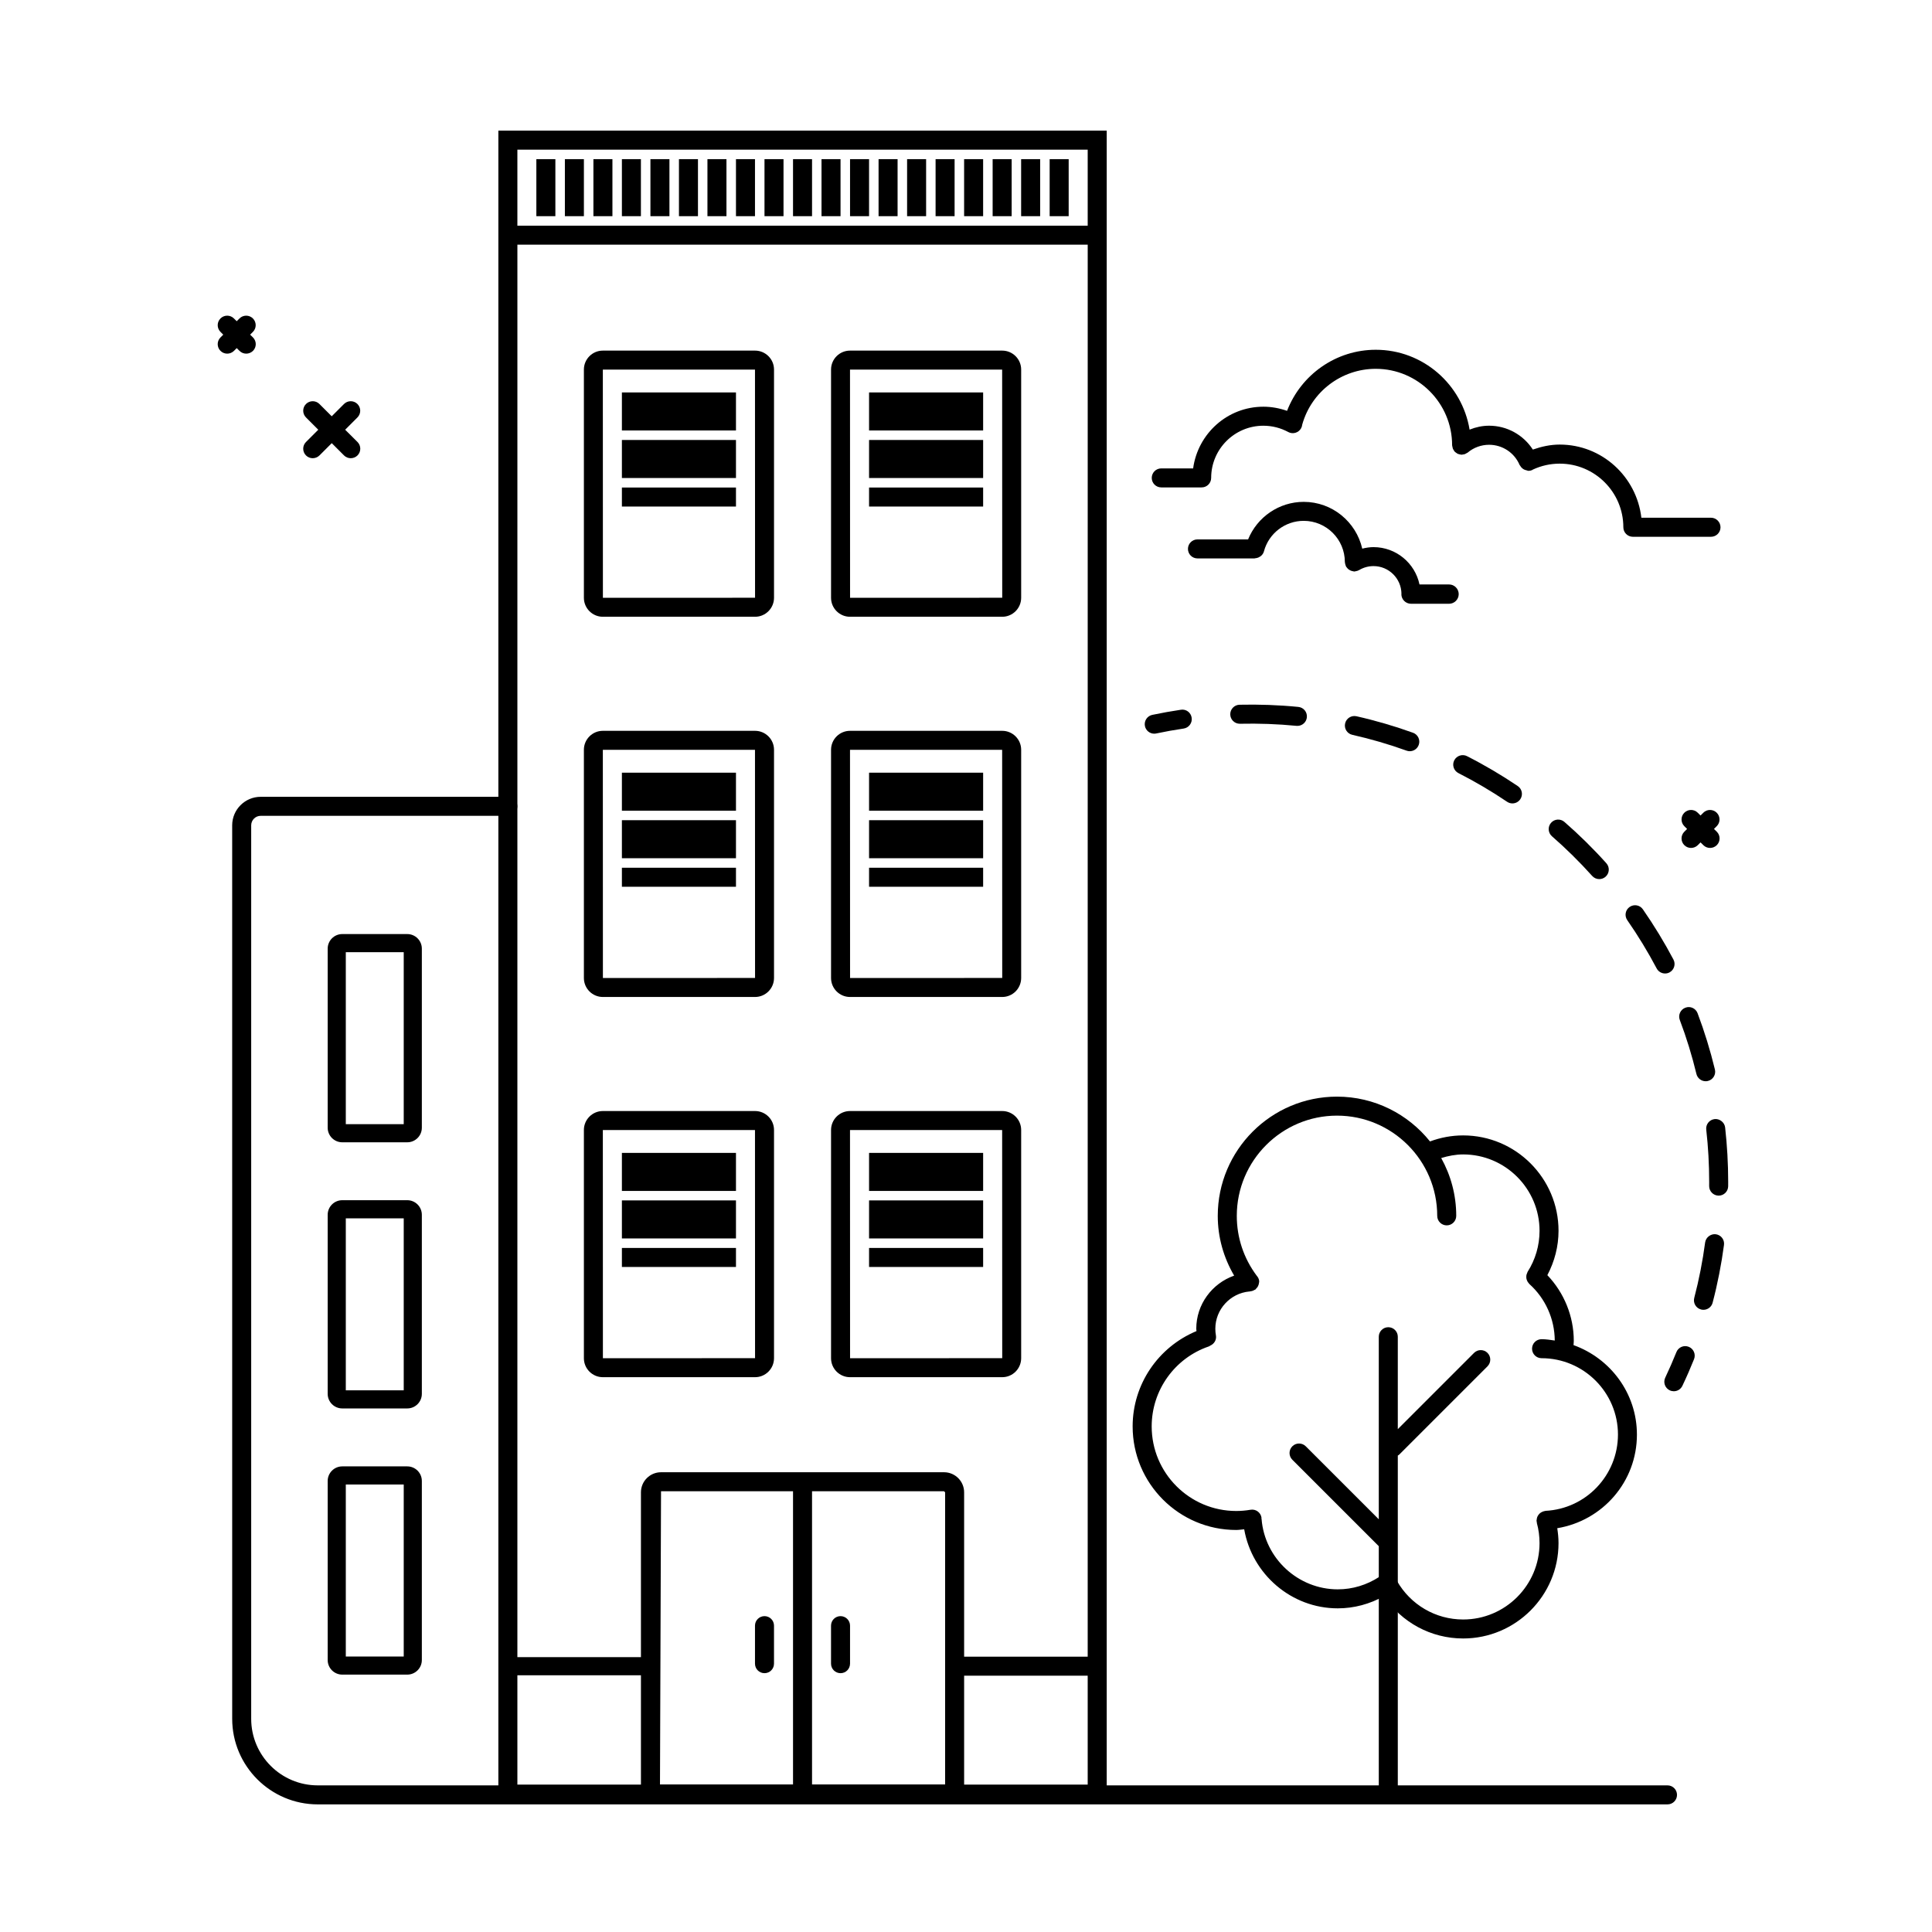 <?xml version="1.0" encoding="UTF-8"?>
<!-- The Best Svg Icon site in the world: iconSvg.co, Visit us! https://iconsvg.co -->
<svg fill="#000000" width="800px" height="800px" version="1.1" viewBox="144 144 512 512" xmlns="http://www.w3.org/2000/svg">
 <g>
  <path d="m276.07 178.61v443.36h161.22v-443.36zm156.18 404.43h-33.555v5.039h33.555v28.859h-151.14v-28.973h33.504v-4.801h-33.504l0.004-374.32h151.14zm-151.14-379.23v-20.152h151.14v20.152z"/>
  <path d="m286.14 201.29v-15.113h5.039v15.113z"/>
  <path d="m293.7 201.29v-15.113h5.039v15.113z"/>
  <path d="m301.26 201.29v-15.113h5.039v15.113z"/>
  <path d="m308.81 201.29v-15.113h5.039v15.113z"/>
  <path d="m316.37 201.29v-15.113h5.039v15.113z"/>
  <path d="m323.93 201.29v-15.113h5.039v15.113z"/>
  <path d="m331.48 201.29v-15.113h5.039v15.113z"/>
  <path d="m339.04 201.29v-15.113h5.039v15.113z"/>
  <path d="m346.6 201.29v-15.113h5.039v15.113z"/>
  <path d="m354.16 201.29v-15.113h5.039v15.113z"/>
  <path d="m361.71 201.29v-15.113h5.039v15.113z"/>
  <path d="m369.27 201.29v-15.113h5.039v15.113z"/>
  <path d="m376.83 201.29v-15.113h5.039v15.113z"/>
  <path d="m384.39 201.29v-15.113h5.039v15.113z"/>
  <path d="m391.94 201.29v-15.113h5.039v15.113z"/>
  <path d="m399.5 201.29v-15.113h5.039v15.113z"/>
  <path d="m407.06 201.29v-15.113h5.039v15.113z"/>
  <path d="m414.61 201.29v-15.113h5.039v15.113z"/>
  <path d="m422.17 201.29v-15.113h5.039v15.113z"/>
  <path d="m394.18 534.16h-75c-2.938 0-5.324 2.387-5.324 5.324v82.488h85.648v-82.484c0-2.938-2.387-5.328-5.324-5.328zm-75 5.039h34.98v77.738h-35.258zm75.285 77.738h-35.266v-77.738h34.973l0.293 0.289z"/>
  <path d="m366.75 587.41c-1.391 0-2.519-1.129-2.519-2.519v-10.078c0-1.391 1.129-2.519 2.519-2.519s2.519 1.129 2.519 2.519v10.078c-0.004 1.398-1.125 2.519-2.519 2.519z"/>
  <path d="m346.6 587.41c-1.391 0-2.519-1.129-2.519-2.519v-10.078c0-1.391 1.129-2.519 2.519-2.519 1.391 0 2.519 1.129 2.519 2.519v10.078c-0.004 1.398-1.125 2.519-2.519 2.519z"/>
  <path d="m344.1 508.97h-40.34c-2.766 0-5.023-2.254-5.023-5.023v-60.492c0-2.766 2.254-5.019 5.023-5.019h40.34c2.766 0 5.023 2.254 5.023 5.019v60.492c-0.008 2.769-2.258 5.023-5.023 5.023zm-40.34-65.496 0.016 60.473 40.32-0.016-0.016-60.457z"/>
  <path d="m308.81 449.53h30.23v10.078h-30.23z"/>
  <path d="m308.81 462.12h30.23v10.078h-30.23z"/>
  <path d="m308.81 474.72h30.23v5.039h-30.23z"/>
  <path d="m409.6 508.97h-40.34c-2.766 0-5.023-2.254-5.023-5.023v-60.492c0-2.766 2.254-5.019 5.023-5.019h40.34c2.766 0 5.019 2.254 5.019 5.019v60.492c-0.004 2.769-2.254 5.023-5.019 5.023zm-40.34-65.496 0.016 60.473 40.324-0.016-0.02-60.457z"/>
  <path d="m374.31 449.53h30.23v10.078h-30.23z"/>
  <path d="m374.31 462.12h30.23v10.078h-30.23z"/>
  <path d="m374.31 474.72h30.23v5.039h-30.23z"/>
  <path d="m344.1 408.21h-40.34c-2.766 0-5.023-2.254-5.023-5.023v-60.492c0-2.766 2.254-5.019 5.023-5.019h40.34c2.766 0 5.023 2.254 5.023 5.019v60.492c-0.008 2.769-2.258 5.023-5.023 5.023zm-40.34-65.496 0.016 60.473 40.32-0.016-0.016-60.457z"/>
  <path d="m308.81 348.77h30.23v10.078h-30.23z"/>
  <path d="m308.81 361.36h30.23v10.078h-30.23z"/>
  <path d="m308.81 373.96h30.23v5.039h-30.23z"/>
  <path d="m409.6 408.21h-40.34c-2.766 0-5.023-2.254-5.023-5.023v-60.492c0-2.766 2.254-5.019 5.023-5.019h40.34c2.766 0 5.019 2.254 5.019 5.019v60.492c-0.004 2.769-2.254 5.023-5.019 5.023zm-40.34-65.496 0.016 60.473 40.324-0.016-0.02-60.457z"/>
  <path d="m374.31 348.77h30.23v10.078h-30.23z"/>
  <path d="m374.31 361.36h30.23v10.078h-30.23z"/>
  <path d="m374.31 373.96h30.23v5.039h-30.23z"/>
  <path d="m344.1 307.45h-40.34c-2.766 0-5.023-2.254-5.023-5.023v-60.492c0-2.766 2.254-5.019 5.023-5.019h40.34c2.766 0 5.023 2.254 5.023 5.019v60.492c-0.008 2.769-2.258 5.023-5.023 5.023zm-40.34-65.496 0.016 60.473 40.32-0.016-0.016-60.457z"/>
  <path d="m308.81 248h30.23v10.078h-30.23z"/>
  <path d="m308.81 260.6h30.23v10.078h-30.23z"/>
  <path d="m308.81 273.2h30.23v5.039h-30.23z"/>
  <path d="m409.6 307.45h-40.34c-2.766 0-5.023-2.254-5.023-5.023v-60.492c0-2.766 2.254-5.019 5.023-5.019h40.34c2.766 0 5.019 2.254 5.019 5.019v60.492c-0.004 2.769-2.254 5.023-5.019 5.023zm-40.34-65.496 0.016 60.473 40.324-0.016-0.02-60.457z"/>
  <path d="m374.31 248h30.23v10.078h-30.23z"/>
  <path d="m374.31 260.6h30.23v10.078h-30.23z"/>
  <path d="m374.31 273.2h30.23v5.039h-30.23z"/>
  <path d="m585.91 622.18h-357.7c-12.504 0-22.676-10.176-22.676-22.676l-0.004-236.78c0-4.172 3.391-7.562 7.562-7.562h65.488c1.391 0 2.519 1.129 2.519 2.519 0 1.391-1.129 2.519-2.519 2.519h-65.488c-1.391 0-2.523 1.133-2.523 2.523v236.78c0 9.73 7.91 17.637 17.637 17.637h357.7c1.391 0 2.519 1.129 2.519 2.519 0.004 1.391-1.121 2.519-2.516 2.519z"/>
  <path d="m251.93 446.72h-17.227c-2.133 0-3.863-1.734-3.863-3.863v-47.457c0-2.133 1.734-3.863 3.863-3.863h17.227c2.133 0 3.863 1.734 3.863 3.863v47.457c0 2.133-1.73 3.863-3.863 3.863zm-16.289-4.801h15.352v-45.578h-15.352z"/>
  <path d="m251.93 517.25h-17.227c-2.133 0-3.863-1.734-3.863-3.863v-47.457c0-2.133 1.734-3.863 3.863-3.863h17.227c2.133 0 3.863 1.734 3.863 3.863v47.457c0 2.137-1.73 3.863-3.863 3.863zm-16.289-4.801h15.352v-45.578h-15.352z"/>
  <path d="m251.93 587.79h-17.227c-2.133 0-3.863-1.734-3.863-3.863v-47.457c0-2.133 1.734-3.863 3.863-3.863h17.227c2.133 0 3.863 1.734 3.863 3.863v47.457c0 2.133-1.73 3.863-3.863 3.863zm-16.289-4.801h15.352v-45.578h-15.352z"/>
  <path d="m597.43 281.2h-18.449c-1.27-10.879-10.434-19.383-21.645-19.383-2.469 0-4.828 0.527-7.117 1.324-2.519-3.894-6.84-6.324-11.594-6.324-1.789 0-3.535 0.379-5.168 1.039-1.98-11.977-12.332-21.164-24.863-21.164-10.516 0-19.785 6.559-23.512 16.188-2.004-0.707-4.125-1.098-6.273-1.098-9.543 0-17.367 7.144-18.617 16.348h-8.449c-1.391 0-2.519 1.129-2.519 2.519s1.129 2.519 2.519 2.519h10.637c0.016 0 0.023-0.004 0.035-0.004 0.016 0 0.023 0.004 0.035 0.004 1.391 0 2.519-1.129 2.519-2.519 0-7.629 6.203-13.828 13.828-13.828 2.309 0 4.586 0.574 6.59 1.668 1.223 0.66 2.754 0.215 3.422-1.008 0.168-0.309 0.262-0.637 0.293-0.961 2.434-8.711 10.402-14.781 19.48-14.781 11.16 0 20.242 9.078 20.242 20.242 0 0.156 0.059 0.293 0.09 0.438 0.023 0.133 0.035 0.262 0.082 0.395 0.07 0.203 0.18 0.379 0.301 0.555 0.051 0.074 0.07 0.168 0.133 0.238 0.02 0.023 0.047 0.031 0.066 0.055 0.125 0.141 0.281 0.242 0.438 0.352 0.121 0.086 0.23 0.18 0.363 0.246 0.121 0.055 0.25 0.07 0.379 0.109 0.191 0.055 0.383 0.109 0.586 0.117 0.031 0 0.055 0.02 0.09 0.02 0.102 0 0.188-0.047 0.281-0.055 0.203-0.02 0.398-0.047 0.594-0.121 0.137-0.051 0.25-0.133 0.379-0.207 0.125-0.07 0.262-0.105 0.371-0.203 1.57-1.32 3.578-2.051 5.644-2.051 3.543 0 6.723 2.106 8.098 5.371 0.02 0.051 0.082 0.074 0.105 0.125 0.172 0.324 0.398 0.586 0.672 0.801 0.168 0.137 0.332 0.223 0.527 0.312 0.168 0.074 0.344 0.117 0.523 0.156 0.172 0.035 0.324 0.145 0.5 0.145 0.328 0 0.66-0.066 0.977-0.203 0.07-0.031 0.117-0.09 0.188-0.125 2.238-1.043 4.637-1.582 7.129-1.582 9.301 0 16.863 7.562 16.863 16.863 0 1.391 1.129 2.519 2.519 2.519h20.711c1.391 0 2.519-1.129 2.519-2.519-0.004-1.387-1.133-2.531-2.523-2.531z"/>
  <path d="m528.01 298.89h-7.828c-1.184-5.644-6.195-9.895-12.188-9.895-1.012 0-2.012 0.16-2.984 0.402-1.621-7.082-7.941-12.398-15.512-12.398-6.535 0-12.324 4.016-14.738 9.949h-13.422c-1.391 0-2.519 1.129-2.519 2.519s1.129 2.519 2.519 2.519h15.113c0.086 0 0.156-0.039 0.238-0.051 0.191-0.012 0.367-0.055 0.551-0.109 0.098-0.031 0.188-0.055 0.277-0.098 0.68-0.293 1.234-0.852 1.445-1.629 1.273-4.75 5.602-8.07 10.535-8.07 6.012 0 10.902 4.891 10.902 10.902 0 0.035 0.02 0.066 0.02 0.105 0.012 0.195 0.059 0.383 0.117 0.574 0.047 0.156 0.086 0.309 0.16 0.449 0.023 0.047 0.02 0.09 0.047 0.137 0.047 0.074 0.117 0.117 0.168 0.188 0.125 0.176 0.262 0.332 0.43 0.469 0.074 0.059 0.156 0.109 0.238 0.16 0.203 0.133 0.406 0.23 0.645 0.301 0.066 0.016 0.125 0.023 0.191 0.039 0.172 0.035 0.328 0.102 0.508 0.102 0.105 0 0.191-0.047 0.297-0.059 0.035-0.004 0.066-0.016 0.102-0.02 0.309-0.051 0.586-0.141 0.84-0.293 0.012-0.004 0.023-0.004 0.039-0.016 1.137-0.68 2.449-1.043 3.793-1.043 4.051 0 7.336 3.258 7.406 7.289 0 0.047-0.023 0.086-0.023 0.133 0 1.414 1.148 2.559 2.559 2.559h10.078c1.41 0 2.559-1.148 2.559-2.559-0.004-1.41-1.152-2.559-2.562-2.559z"/>
  <path d="m577.8 524.18c0-10.949-7.039-20.203-16.801-23.711 0.016-0.371 0.07-0.734 0.07-1.113 0-6.508-2.543-12.742-7.004-17.426 1.91-3.617 2.961-7.621 2.961-11.754 0-13.941-11.34-25.281-25.281-25.281-3.031 0-5.977 0.555-8.781 1.598-5.793-7.231-14.68-11.875-24.652-11.875-17.422 0-31.594 14.172-31.594 31.598 0 5.652 1.535 11.039 4.344 15.836-5.848 2.062-10.039 7.598-10.039 14.078 0 0.211 0.047 0.414 0.055 0.621-10.168 4.238-16.918 14.125-16.918 25.266 0 15.133 12.309 27.441 27.438 27.441 0.711 0 1.414-0.125 2.125-0.18 2.09 11.898 12.488 20.949 24.789 20.949 4.352 0 8.52-1.145 12.258-3.234 4.672 6.969 12.449 11.219 20.973 11.219 13.941 0 25.281-11.34 25.281-25.281 0-1.324-0.137-2.641-0.336-3.941 12.027-1.992 21.113-12.32 21.113-24.809zm-24.227 20.219c-0.156 0.012-0.293 0.074-0.441 0.109-0.031 0.004-0.059 0-0.09 0.004-0.023 0.004-0.039 0.023-0.066 0.035-0.277 0.086-0.52 0.207-0.746 0.379-0.047 0.031-0.086 0.059-0.125 0.098-0.195 0.168-0.352 0.352-0.492 0.57-0.047 0.07-0.086 0.137-0.125 0.207-0.098 0.191-0.156 0.383-0.203 0.594-0.031 0.137-0.051 0.266-0.059 0.406-0.004 0.082-0.039 0.152-0.035 0.238 0.004 0.102 0.055 0.18 0.07 0.277 0.016 0.102-0.004 0.195 0.02 0.293 0.473 1.719 0.711 3.512 0.711 5.332 0 11.16-9.082 20.242-20.242 20.242-7.309 0-13.926-3.898-17.539-10.203-0.07-0.336-0.195-0.672-0.414-0.973-0.301-0.43-0.73-0.684-1.18-0.852-0.699-0.352-1.531-0.414-2.266-0.031-0.367 0.191-0.645 0.473-0.867 0.785-3.269 2.121-7.027 3.285-10.969 3.285-10.488 0-19.355-8.184-20.184-18.621-0.004-0.051-0.035-0.09-0.039-0.141-0.004-0.09 0.023-0.18 0.012-0.273-0.238-1.371-1.527-2.297-2.91-2.055-1.246 0.215-2.519 0.324-3.789 0.324-12.352 0-22.398-10.051-22.398-22.406 0-9.586 6.09-18.113 15.156-21.207 0.137-0.047 0.238-0.141 0.359-0.211 1.055-0.453 1.719-1.543 1.508-2.711-0.105-0.57-0.156-1.16-0.156-1.758 0-5.125 3.934-9.395 8.992-9.875 0.023 0 0.047 0.016 0.07 0.016 0.055 0 0.105-0.051 0.168-0.055 0.016 0 0.035-0.004 0.051-0.012 0.422-0.023 0.797-0.18 1.133-0.387 0.051-0.035 0.121-0.02 0.172-0.055 0.086-0.066 0.133-0.16 0.207-0.238 0.133-0.121 0.246-0.25 0.352-0.398 0.055-0.086 0.105-0.172 0.152-0.262 0.125-0.23 0.207-0.48 0.25-0.746 0-0.016 0.004-0.035 0.004-0.051 0.031-0.18 0.086-0.352 0.074-0.539-0.039-0.574-0.312-1.066-0.676-1.477-3.43-4.606-5.262-10.066-5.262-15.836 0-14.645 11.914-26.562 26.555-26.562 14.645 0 26.562 11.914 26.562 26.562 0 1.391 1.129 2.519 2.519 2.519s2.519-1.129 2.519-2.519c0-5.562-1.457-10.781-3.984-15.324 1.883-0.57 3.812-0.957 5.82-0.957 11.16 0 20.242 9.082 20.242 20.242 0 3.871-1.094 7.621-3.16 10.863-0.059 0.098-0.07 0.207-0.121 0.309-0.066 0.137-0.121 0.266-0.156 0.406-0.047 0.18-0.066 0.352-0.074 0.539-0.004 0.137-0.004 0.273 0.012 0.406 0.023 0.18 0.07 0.352 0.133 0.523 0.047 0.133 0.098 0.258 0.168 0.383 0.09 0.16 0.203 0.301 0.328 0.441 0.059 0.07 0.09 0.156 0.16 0.215 4.262 3.82 6.711 9.273 6.742 14.988-1.152-0.16-2.301-0.352-3.5-0.352-1.391 0-2.519 1.129-2.519 2.519 0 1.391 1.129 2.519 2.519 2.519 11.164 0 20.25 9.082 20.25 20.242-0.016 10.777-8.445 19.66-19.203 20.211z"/>
  <path d="m538.2 502.53c-0.984-0.984-2.578-0.984-3.562 0l-20.207 20.211v-24.496c0-1.391-1.129-2.519-2.519-2.519s-2.519 1.129-2.519 2.519v48.387l-19.352-19.348c-0.984-0.984-2.578-0.984-3.562 0-0.984 0.984-0.984 2.578 0 3.562l22.914 22.91v65.402c0 1.391 1.129 2.519 2.519 2.519s2.519-1.129 2.519-2.519v-89.418c0.121-0.086 0.258-0.137 0.363-0.242l23.406-23.406c0.98-0.988 0.98-2.578 0-3.562z"/>
  <path d="m598.22 363.68 0.734-0.734c0.984-0.984 0.984-2.578 0-3.562-0.984-0.984-2.578-0.984-3.562 0l-0.734 0.734-0.734-0.734c-0.984-0.984-2.578-0.984-3.562 0-0.984 0.984-0.984 2.578 0 3.562l0.734 0.734-0.734 0.734c-0.984 0.984-0.984 2.578 0 3.562 0.492 0.492 1.137 0.734 1.785 0.734 0.645 0 1.289-0.246 1.785-0.734l0.734-0.734 0.734 0.734c0.492 0.492 1.137 0.734 1.785 0.734 0.645 0 1.289-0.246 1.785-0.734 0.984-0.984 0.984-2.578 0-3.562z"/>
  <path d="m210.29 232.69 0.734-0.734c0.984-0.984 0.984-2.578 0-3.562s-2.578-0.984-3.562 0l-0.734 0.734-0.734-0.734c-0.984-0.984-2.578-0.984-3.562 0s-0.984 2.578 0 3.562l0.734 0.734-0.734 0.734c-0.984 0.984-0.984 2.578 0 3.562 0.492 0.492 1.137 0.734 1.785 0.734 0.645 0 1.289-0.246 1.785-0.734l0.734-0.734 0.734 0.734c0.492 0.492 1.137 0.734 1.785 0.734 0.645 0 1.289-0.246 1.785-0.734 0.984-0.984 0.984-2.578 0-3.562z"/>
  <path d="m235.47 257.88 3.254-3.254c0.984-0.984 0.984-2.578 0-3.562-0.984-0.984-2.578-0.984-3.562 0l-3.254 3.254-3.254-3.254c-0.984-0.984-2.578-0.984-3.562 0s-0.984 2.578 0 3.562l3.254 3.254-3.254 3.254c-0.984 0.984-0.984 2.578 0 3.562 0.492 0.492 1.137 0.734 1.785 0.734 0.645 0 1.289-0.246 1.785-0.734l3.254-3.254 3.254 3.254c0.492 0.492 1.137 0.734 1.785 0.734 0.645 0 1.289-0.246 1.785-0.734 0.984-0.984 0.984-2.578 0-3.562z"/>
  <path d="m456.95 332.09c-2.555 0.379-5.082 0.832-7.586 1.359-1.359 0.289-2.227 1.621-1.945 2.984 0.25 1.184 1.301 2 2.457 2 0.172 0 0.348-0.016 0.523-0.055 2.398-0.508 4.828-0.941 7.281-1.305 1.371-0.203 2.328-1.48 2.125-2.856-0.199-1.383-1.461-2.348-2.856-2.129z"/>
  <path d="m488.07 331.34c-5.16-0.508-10.465-0.695-15.574-0.578-1.391 0.031-2.492 1.184-2.465 2.574 0.031 1.371 1.152 2.465 2.519 2.465h0.055c4.961-0.105 10.016 0.066 14.973 0.555 0.086 0.004 0.168 0.012 0.25 0.012 1.281 0 2.379-0.973 2.504-2.273 0.137-1.391-0.875-2.625-2.262-2.754z"/>
  <path d="m518.47 338.19c-4.883-1.758-9.922-3.231-14.988-4.375-1.367-0.301-2.711 0.551-3.012 1.906-0.312 1.355 0.543 2.707 1.898 3.012 4.867 1.098 9.707 2.508 14.383 4.195 0.289 0.105 0.57 0.152 0.855 0.152 1.031 0 1.996-0.637 2.371-1.668 0.477-1.309-0.203-2.75-1.508-3.223z"/>
  <path d="m532.78 344.39c-1.223-0.625-2.754-0.141-3.387 1.102-0.637 1.238-0.137 2.754 1.102 3.387 4.434 2.258 8.777 4.812 12.906 7.602 0.43 0.293 0.922 0.43 1.406 0.43 0.805 0 1.598-0.387 2.086-1.109 0.781-1.152 0.48-2.719-0.68-3.496-4.289-2.898-8.812-5.566-13.434-7.914z"/>
  <path d="m593.57 428.61c0.281 1.152 1.316 1.93 2.449 1.93 0.191 0 0.395-0.023 0.59-0.07 1.355-0.328 2.188-1.688 1.859-3.043-1.219-5.043-2.762-10.055-4.59-14.906-0.488-1.301-1.93-1.977-3.25-1.465-1.301 0.492-1.961 1.945-1.465 3.25 1.762 4.652 3.238 9.465 4.406 14.305z"/>
  <path d="m601.18 442.79c-0.16-1.391-1.5-2.371-2.785-2.223-1.379 0.156-2.379 1.402-2.223 2.785 0.52 4.566 0.777 9.203 0.777 13.801l-0.004 1.152c-0.016 1.387 1.098 2.527 2.488 2.551h0.031c1.375 0 2.5-1.109 2.519-2.488l0.004-1.215c-0.004-4.781-0.277-9.613-0.809-14.363z"/>
  <path d="m558.59 361.82c-1.047-0.918-2.637-0.812-3.551 0.242-0.918 1.047-0.805 2.641 0.246 3.559 3.75 3.269 7.336 6.812 10.664 10.516 0.5 0.555 1.184 0.836 1.875 0.836 0.598 0 1.199-0.211 1.684-0.645 1.031-0.934 1.125-2.519 0.191-3.559-3.465-3.863-7.203-7.547-11.109-10.949z"/>
  <path d="m598.71 471.09c-1.289-0.172-2.641 0.781-2.832 2.172-0.656 4.941-1.629 9.891-2.883 14.691-0.352 1.352 0.453 2.727 1.793 3.074 0.215 0.059 0.43 0.086 0.641 0.086 1.125 0 2.141-0.746 2.434-1.879 1.316-5.008 2.324-10.156 3.012-15.312 0.188-1.379-0.777-2.644-2.164-2.832z"/>
  <path d="m586.43 401.7c1.23-0.648 1.703-2.176 1.055-3.406-2.414-4.57-5.144-9.047-8.105-13.316-0.789-1.148-2.359-1.422-3.508-0.629-1.145 0.797-1.422 2.363-0.625 3.508 2.848 4.09 5.465 8.398 7.785 12.785 0.453 0.855 1.328 1.344 2.227 1.344 0.395 0.004 0.797-0.09 1.172-0.285z"/>
  <path d="m591.54 500.92c-1.293-0.52-2.762 0.105-3.273 1.395-0.922 2.297-1.91 4.555-2.961 6.777-0.598 1.258-0.066 2.762 1.188 3.356 0.348 0.168 0.719 0.246 1.082 0.246 0.941 0 1.844-0.527 2.273-1.438 1.102-2.316 2.133-4.676 3.09-7.059 0.512-1.293-0.113-2.758-1.398-3.277z"/>
 </g>
</svg>